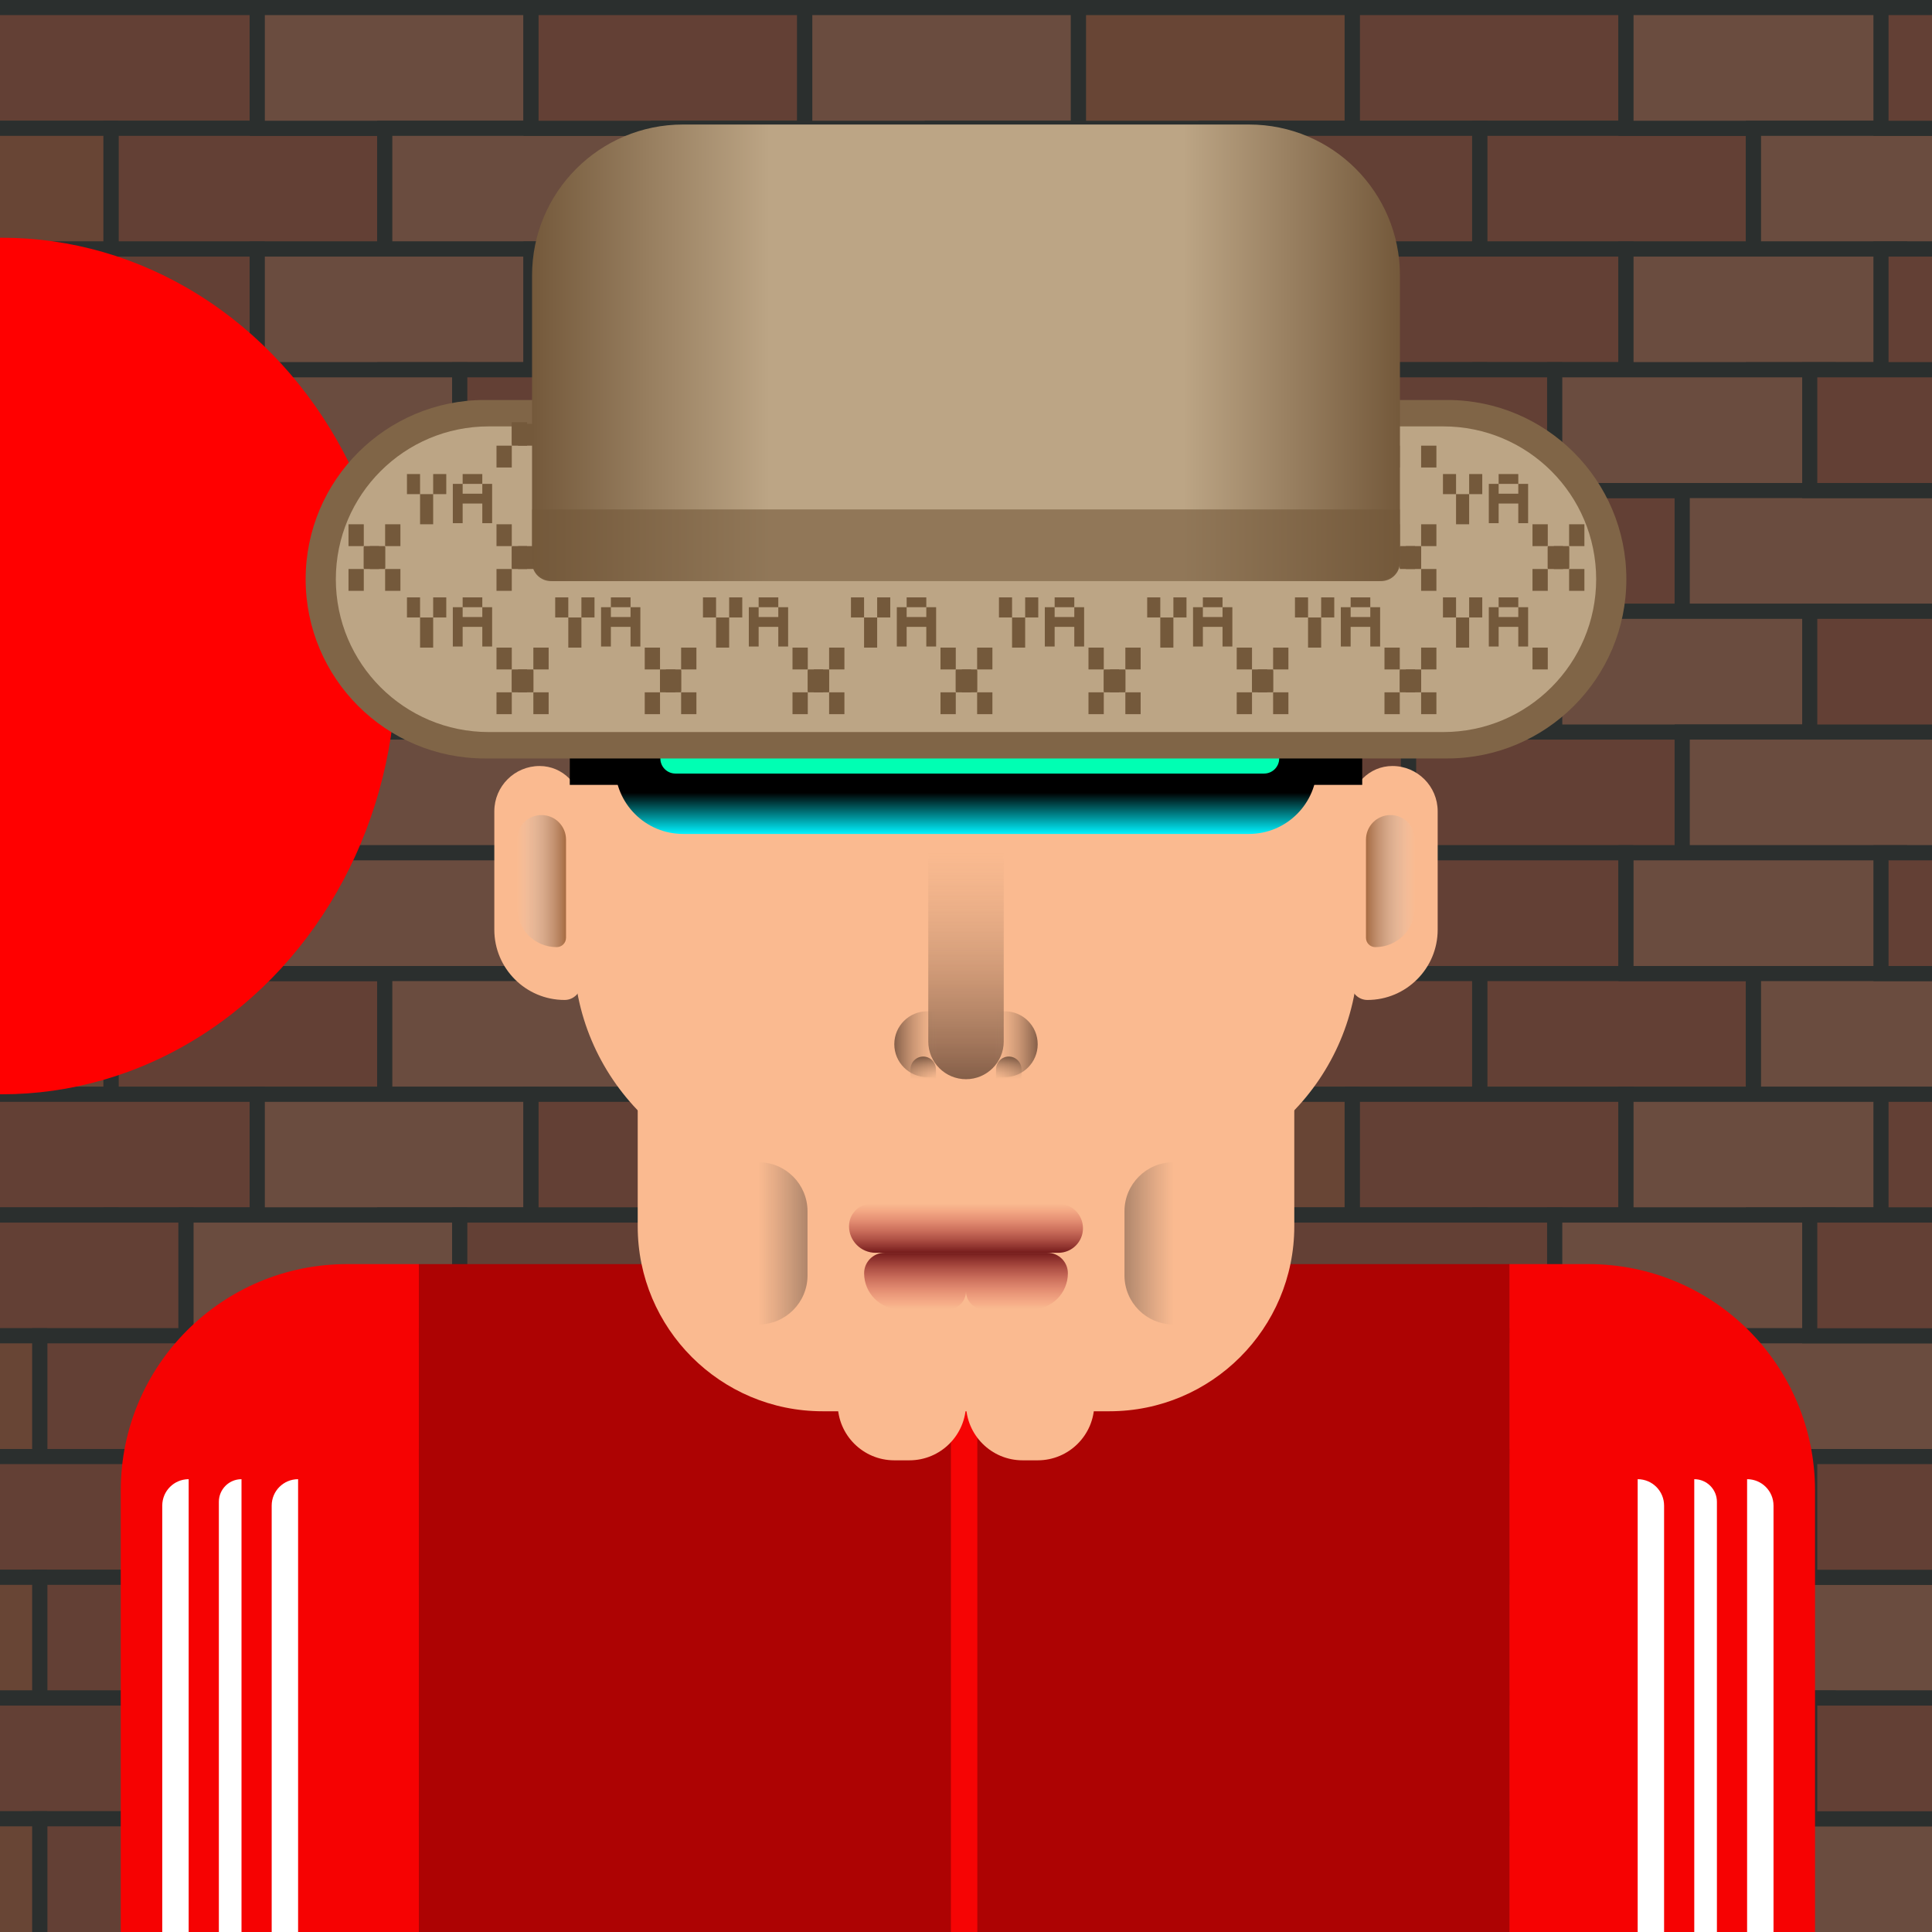 <svg xmlns="http://www.w3.org/2000/svg" width="800" height="800" viewBox="0 0 512 512">
<g><g id="1_bg" clip-path="url(#clip0_1_33)">
<rect width="512" height="512" fill="#1F2223"/>
<g id="wall">
<g id="bricks" opacity="0.42">
<g id="Group 48">
<rect id="Rectangle 129" x="-4.362" y="2" width="72.519" height="32" fill="#C06A4F" stroke="#3B413D" stroke-width="4"/>
<rect id="Rectangle 136" x="29.426" y="34" width="72.519" height="32" fill="#C06A4F" stroke="#3B413D" stroke-width="4"/>
<rect id="Rectangle 134" x="358.36" y="2" width="72.519" height="32" fill="#C06A4F" stroke="#3B413D" stroke-width="4"/>
<rect id="Rectangle 137" x="392.148" y="34" width="72.519" height="32" fill="#C06A4F" stroke="#3B413D" stroke-width="4"/>
<rect id="Rectangle 130" x="68.183" y="2" width="72.519" height="32" fill="#D18666" stroke="#3B413D" stroke-width="4"/>
<rect id="Rectangle 138" x="101.97" y="34" width="72.519" height="32" fill="#D18666" stroke="#3B413D" stroke-width="4"/>
<rect id="Rectangle 135" x="430.905" y="2" width="72.519" height="32" fill="#D18666" stroke="#3B413D" stroke-width="4"/>
<rect id="Rectangle 139" x="464.693" y="34" width="72.519" height="32" fill="#D18666" stroke="#3B413D" stroke-width="4"/>
<rect id="Rectangle 131" x="140.727" y="2" width="72.519" height="32" fill="#C06A4F" stroke="#3B413D" stroke-width="4"/>
<rect id="Rectangle 143" x="498.48" y="2" width="72.519" height="32" fill="#C06A4F" stroke="#3B413D" stroke-width="4"/>
<rect id="Rectangle 140" x="174.515" y="34" width="72.519" height="32" fill="#D18666" stroke="#3B413D" stroke-width="4"/>
<rect id="Rectangle 132" x="213.271" y="2" width="72.519" height="32" fill="#D18666" stroke="#3B413D" stroke-width="4"/>
<rect id="Rectangle 141" x="247.059" y="34" width="72.519" height="32" fill="#D18666" stroke="#3B413D" stroke-width="4"/>
<rect id="Rectangle 133" x="285.816" y="2" width="72.519" height="32" fill="#CD754F" stroke="#3B413D" stroke-width="4"/>
<rect id="Rectangle 142" x="319.604" y="34" width="72.519" height="32" fill="#C06A4F" stroke="#3B413D" stroke-width="4"/>
<rect id="Rectangle 133_2" x="-43.119" y="34" width="72.519" height="32" fill="#CD754F" stroke="#3B413D" stroke-width="4"/>
</g>
<g id="Group 49">
<rect id="Rectangle 129_2" x="-4.362" y="66" width="72.519" height="32" fill="#C06A4F" stroke="#3B413D" stroke-width="4"/>
<rect id="Rectangle 136_2" x="29.426" y="98" width="72.519" height="32" fill="#C06A4F" stroke="#3B413D" stroke-width="4"/>
<rect id="Rectangle 134_2" x="358.36" y="66" width="72.519" height="32" fill="#C06A4F" stroke="#3B413D" stroke-width="4"/>
<rect id="Rectangle 137_2" x="392.148" y="98" width="72.519" height="32" fill="#C06A4F" stroke="#3B413D" stroke-width="4"/>
<rect id="Rectangle 130_2" x="68.183" y="66" width="72.519" height="32" fill="#D18666" stroke="#3B413D" stroke-width="4"/>
<rect id="Rectangle 138_2" x="101.97" y="98" width="72.519" height="32" fill="#D18666" stroke="#3B413D" stroke-width="4"/>
<rect id="Rectangle 135_2" x="430.905" y="66" width="72.519" height="32" fill="#D18666" stroke="#3B413D" stroke-width="4"/>
<rect id="Rectangle 139_2" x="464.693" y="98" width="72.519" height="32" fill="#D18666" stroke="#3B413D" stroke-width="4"/>
<rect id="Rectangle 131_2" x="140.727" y="66" width="72.519" height="32" fill="#C06A4F" stroke="#3B413D" stroke-width="4"/>
<rect id="Rectangle 143_2" x="498.48" y="66" width="72.519" height="32" fill="#C06A4F" stroke="#3B413D" stroke-width="4"/>
<rect id="Rectangle 140_2" x="174.515" y="98" width="72.519" height="32" fill="#D18666" stroke="#3B413D" stroke-width="4"/>
<rect id="Rectangle 132_2" x="213.271" y="66" width="72.519" height="32" fill="#D18666" stroke="#3B413D" stroke-width="4"/>
<rect id="Rectangle 141_2" x="247.059" y="98" width="72.519" height="32" fill="#D18666" stroke="#3B413D" stroke-width="4"/>
<rect id="Rectangle 133_3" x="285.816" y="66" width="72.519" height="32" fill="#CD754F" stroke="#3B413D" stroke-width="4"/>
<rect id="Rectangle 142_2" x="319.604" y="98" width="72.519" height="32" fill="#C06A4F" stroke="#3B413D" stroke-width="4"/>
<rect id="Rectangle 133_4" x="-43.119" y="98" width="72.519" height="32" fill="#CD754F" stroke="#3B413D" stroke-width="4"/>
</g>
<g id="Group 50">
<rect id="Rectangle 129_3" x="-23.243" y="98" width="72.519" height="32" fill="#C06A4F" stroke="#3B413D" stroke-width="4"/>
<rect id="Rectangle 136_3" x="10.544" y="130" width="72.519" height="32" fill="#C06A4F" stroke="#3B413D" stroke-width="4"/>
<rect id="Rectangle 134_3" x="339.479" y="98" width="72.519" height="32" fill="#C06A4F" stroke="#3B413D" stroke-width="4"/>
<rect id="Rectangle 137_3" x="373.267" y="130" width="72.519" height="32" fill="#C06A4F" stroke="#3B413D" stroke-width="4"/>
<rect id="Rectangle 130_3" x="49.301" y="98" width="72.519" height="32" fill="#D18666" stroke="#3B413D" stroke-width="4"/>
<rect id="Rectangle 138_3" x="83.089" y="130" width="72.519" height="32" fill="#D18666" stroke="#3B413D" stroke-width="4"/>
<rect id="Rectangle 135_3" x="412.023" y="98" width="72.519" height="32" fill="#D18666" stroke="#3B413D" stroke-width="4"/>
<rect id="Rectangle 139_3" x="445.811" y="130" width="72.519" height="32" fill="#D18666" stroke="#3B413D" stroke-width="4"/>
<rect id="Rectangle 131_3" x="121.846" y="98" width="72.519" height="32" fill="#C06A4F" stroke="#3B413D" stroke-width="4"/>
<rect id="Rectangle 143_3" x="479.599" y="98" width="72.519" height="32" fill="#C06A4F" stroke="#3B413D" stroke-width="4"/>
<rect id="Rectangle 140_3" x="155.633" y="130" width="72.519" height="32" fill="#D18666" stroke="#3B413D" stroke-width="4"/>
<rect id="Rectangle 132_3" x="194.39" y="98" width="72.519" height="32" fill="#D18666" stroke="#3B413D" stroke-width="4"/>
<rect id="Rectangle 141_3" x="228.178" y="130" width="72.519" height="32" fill="#D18666" stroke="#3B413D" stroke-width="4"/>
<rect id="Rectangle 133_5" x="266.934" y="98" width="72.519" height="32" fill="#CD754F" stroke="#3B413D" stroke-width="4"/>
<rect id="Rectangle 142_3" x="300.722" y="130" width="72.519" height="32" fill="#C06A4F" stroke="#3B413D" stroke-width="4"/>
<rect id="Rectangle 133_6" x="-62" y="130" width="72.519" height="32" fill="#CD754F" stroke="#3B413D" stroke-width="4"/>
</g>
<g id="Group 51">
<rect id="Rectangle 129_4" x="-23.243" y="162" width="72.519" height="32" fill="#C06A4F" stroke="#3B413D" stroke-width="4"/>
<rect id="Rectangle 136_4" x="10.544" y="194" width="72.519" height="32" fill="#C06A4F" stroke="#3B413D" stroke-width="4"/>
<rect id="Rectangle 134_4" x="339.479" y="162" width="72.519" height="32" fill="#C06A4F" stroke="#3B413D" stroke-width="4"/>
<rect id="Rectangle 137_4" x="373.267" y="194" width="72.519" height="32" fill="#C06A4F" stroke="#3B413D" stroke-width="4"/>
<rect id="Rectangle 130_4" x="49.301" y="162" width="72.519" height="32" fill="#D18666" stroke="#3B413D" stroke-width="4"/>
<rect id="Rectangle 138_4" x="83.089" y="194" width="72.519" height="32" fill="#D18666" stroke="#3B413D" stroke-width="4"/>
<rect id="Rectangle 135_4" x="412.023" y="162" width="72.519" height="32" fill="#D18666" stroke="#3B413D" stroke-width="4"/>
<rect id="Rectangle 139_4" x="445.811" y="194" width="72.519" height="32" fill="#D18666" stroke="#3B413D" stroke-width="4"/>
<rect id="Rectangle 131_4" x="121.846" y="162" width="72.519" height="32" fill="#C06A4F" stroke="#3B413D" stroke-width="4"/>
<rect id="Rectangle 143_4" x="479.599" y="162" width="72.519" height="32" fill="#C06A4F" stroke="#3B413D" stroke-width="4"/>
<rect id="Rectangle 140_4" x="155.633" y="194" width="72.519" height="32" fill="#D18666" stroke="#3B413D" stroke-width="4"/>
<rect id="Rectangle 132_4" x="194.39" y="162" width="72.519" height="32" fill="#D18666" stroke="#3B413D" stroke-width="4"/>
<rect id="Rectangle 141_4" x="228.178" y="194" width="72.519" height="32" fill="#D18666" stroke="#3B413D" stroke-width="4"/>
<rect id="Rectangle 133_7" x="266.934" y="162" width="72.519" height="32" fill="#CD754F" stroke="#3B413D" stroke-width="4"/>
<rect id="Rectangle 142_4" x="300.722" y="194" width="72.519" height="32" fill="#C06A4F" stroke="#3B413D" stroke-width="4"/>
<rect id="Rectangle 133_8" x="-62" y="194" width="72.519" height="32" fill="#CD754F" stroke="#3B413D" stroke-width="4"/>
</g>
<g id="Group 52">
<rect id="Rectangle 129_5" x="-4.362" y="226" width="72.519" height="32" fill="#C06A4F" stroke="#3B413D" stroke-width="4"/>
<rect id="Rectangle 136_5" x="29.426" y="258" width="72.519" height="32" fill="#C06A4F" stroke="#3B413D" stroke-width="4"/>
<rect id="Rectangle 134_5" x="358.36" y="226" width="72.519" height="32" fill="#C06A4F" stroke="#3B413D" stroke-width="4"/>
<rect id="Rectangle 137_5" x="392.148" y="258" width="72.519" height="32" fill="#C06A4F" stroke="#3B413D" stroke-width="4"/>
<rect id="Rectangle 130_5" x="68.183" y="226" width="72.519" height="32" fill="#D18666" stroke="#3B413D" stroke-width="4"/>
<rect id="Rectangle 138_5" x="101.97" y="258" width="72.519" height="32" fill="#D18666" stroke="#3B413D" stroke-width="4"/>
<rect id="Rectangle 135_5" x="430.905" y="226" width="72.519" height="32" fill="#D18666" stroke="#3B413D" stroke-width="4"/>
<rect id="Rectangle 139_5" x="464.693" y="258" width="72.519" height="32" fill="#D18666" stroke="#3B413D" stroke-width="4"/>
<rect id="Rectangle 131_5" x="140.727" y="226" width="72.519" height="32" fill="#C06A4F" stroke="#3B413D" stroke-width="4"/>
<rect id="Rectangle 143_5" x="498.48" y="226" width="72.519" height="32" fill="#C06A4F" stroke="#3B413D" stroke-width="4"/>
<rect id="Rectangle 140_5" x="174.515" y="258" width="72.519" height="32" fill="#D18666" stroke="#3B413D" stroke-width="4"/>
<rect id="Rectangle 132_5" x="213.271" y="226" width="72.519" height="32" fill="#D18666" stroke="#3B413D" stroke-width="4"/>
<rect id="Rectangle 141_5" x="247.059" y="258" width="72.519" height="32" fill="#D18666" stroke="#3B413D" stroke-width="4"/>
<rect id="Rectangle 133_9" x="285.816" y="226" width="72.519" height="32" fill="#CD754F" stroke="#3B413D" stroke-width="4"/>
<rect id="Rectangle 142_5" x="319.604" y="258" width="72.519" height="32" fill="#C06A4F" stroke="#3B413D" stroke-width="4"/>
<rect id="Rectangle 133_10" x="-43.119" y="258" width="72.519" height="32" fill="#CD754F" stroke="#3B413D" stroke-width="4"/>
</g>
<g id="Group 53">
<rect id="Rectangle 129_6" x="-4.362" y="290" width="72.519" height="32" fill="#C06A4F" stroke="#3B413D" stroke-width="4"/>
<rect id="Rectangle 136_6" x="29.426" y="322" width="72.519" height="32" fill="#C06A4F" stroke="#3B413D" stroke-width="4"/>
<rect id="Rectangle 134_6" x="358.36" y="290" width="72.519" height="32" fill="#C06A4F" stroke="#3B413D" stroke-width="4"/>
<rect id="Rectangle 137_6" x="392.148" y="322" width="72.519" height="32" fill="#C06A4F" stroke="#3B413D" stroke-width="4"/>
<rect id="Rectangle 130_6" x="68.183" y="290" width="72.519" height="32" fill="#D18666" stroke="#3B413D" stroke-width="4"/>
<rect id="Rectangle 138_6" x="101.97" y="322" width="72.519" height="32" fill="#D18666" stroke="#3B413D" stroke-width="4"/>
<rect id="Rectangle 135_6" x="430.905" y="290" width="72.519" height="32" fill="#D18666" stroke="#3B413D" stroke-width="4"/>
<rect id="Rectangle 139_6" x="464.693" y="322" width="72.519" height="32" fill="#D18666" stroke="#3B413D" stroke-width="4"/>
<rect id="Rectangle 131_6" x="140.727" y="290" width="72.519" height="32" fill="#C06A4F" stroke="#3B413D" stroke-width="4"/>
<rect id="Rectangle 143_6" x="498.48" y="290" width="72.519" height="32" fill="#C06A4F" stroke="#3B413D" stroke-width="4"/>
<rect id="Rectangle 140_6" x="174.515" y="322" width="72.519" height="32" fill="#D18666" stroke="#3B413D" stroke-width="4"/>
<rect id="Rectangle 132_6" x="213.271" y="290" width="72.519" height="32" fill="#D18666" stroke="#3B413D" stroke-width="4"/>
<rect id="Rectangle 141_6" x="247.059" y="322" width="72.519" height="32" fill="#D18666" stroke="#3B413D" stroke-width="4"/>
<rect id="Rectangle 133_11" x="285.816" y="290" width="72.519" height="32" fill="#CD754F" stroke="#3B413D" stroke-width="4"/>
<rect id="Rectangle 142_6" x="319.604" y="322" width="72.519" height="32" fill="#C06A4F" stroke="#3B413D" stroke-width="4"/>
<rect id="Rectangle 133_12" x="-43.119" y="322" width="72.519" height="32" fill="#CD754F" stroke="#3B413D" stroke-width="4"/>
</g>
<g id="Group 54">
<rect id="Rectangle 129_7" x="-23.243" y="322" width="72.519" height="32" fill="#C06A4F" stroke="#3B413D" stroke-width="4"/>
<rect id="Rectangle 136_7" x="10.544" y="354" width="72.519" height="32" fill="#C06A4F" stroke="#3B413D" stroke-width="4"/>
<rect id="Rectangle 134_7" x="339.479" y="322" width="72.519" height="32" fill="#C06A4F" stroke="#3B413D" stroke-width="4"/>
<rect id="Rectangle 137_7" x="373.267" y="354" width="72.519" height="32" fill="#C06A4F" stroke="#3B413D" stroke-width="4"/>
<rect id="Rectangle 130_7" x="49.301" y="322" width="72.519" height="32" fill="#D18666" stroke="#3B413D" stroke-width="4"/>
<rect id="Rectangle 138_7" x="83.089" y="354" width="72.519" height="32" fill="#D18666" stroke="#3B413D" stroke-width="4"/>
<rect id="Rectangle 135_7" x="412.023" y="322" width="72.519" height="32" fill="#D18666" stroke="#3B413D" stroke-width="4"/>
<rect id="Rectangle 139_7" x="445.811" y="354" width="72.519" height="32" fill="#D18666" stroke="#3B413D" stroke-width="4"/>
<rect id="Rectangle 131_7" x="121.846" y="322" width="72.519" height="32" fill="#C06A4F" stroke="#3B413D" stroke-width="4"/>
<rect id="Rectangle 143_7" x="479.599" y="322" width="72.519" height="32" fill="#C06A4F" stroke="#3B413D" stroke-width="4"/>
<rect id="Rectangle 140_7" x="155.633" y="354" width="72.519" height="32" fill="#D18666" stroke="#3B413D" stroke-width="4"/>
<rect id="Rectangle 132_7" x="194.39" y="322" width="72.519" height="32" fill="#D18666" stroke="#3B413D" stroke-width="4"/>
<rect id="Rectangle 141_7" x="228.178" y="354" width="72.519" height="32" fill="#D18666" stroke="#3B413D" stroke-width="4"/>
<rect id="Rectangle 133_13" x="266.934" y="322" width="72.519" height="32" fill="#CD754F" stroke="#3B413D" stroke-width="4"/>
<rect id="Rectangle 142_7" x="300.722" y="354" width="72.519" height="32" fill="#C06A4F" stroke="#3B413D" stroke-width="4"/>
<rect id="Rectangle 133_14" x="-62" y="354" width="72.519" height="32" fill="#CD754F" stroke="#3B413D" stroke-width="4"/>
</g>
<g id="Group 55">
<rect id="Rectangle 129_8" x="-23.243" y="386" width="72.519" height="32" fill="#C06A4F" stroke="#3B413D" stroke-width="4"/>
<rect id="Rectangle 136_8" x="10.544" y="418" width="72.519" height="32" fill="#C06A4F" stroke="#3B413D" stroke-width="4"/>
<rect id="Rectangle 134_8" x="339.479" y="386" width="72.519" height="32" fill="#C06A4F" stroke="#3B413D" stroke-width="4"/>
<rect id="Rectangle 137_8" x="373.267" y="418" width="72.519" height="32" fill="#C06A4F" stroke="#3B413D" stroke-width="4"/>
<rect id="Rectangle 130_8" x="49.301" y="386" width="72.519" height="32" fill="#D18666" stroke="#3B413D" stroke-width="4"/>
<rect id="Rectangle 138_8" x="83.089" y="418" width="72.519" height="32" fill="#D18666" stroke="#3B413D" stroke-width="4"/>
<rect id="Rectangle 135_8" x="412.023" y="386" width="72.519" height="32" fill="#D18666" stroke="#3B413D" stroke-width="4"/>
<rect id="Rectangle 139_8" x="445.811" y="418" width="72.519" height="32" fill="#D18666" stroke="#3B413D" stroke-width="4"/>
<rect id="Rectangle 131_8" x="121.846" y="386" width="72.519" height="32" fill="#C06A4F" stroke="#3B413D" stroke-width="4"/>
<rect id="Rectangle 143_8" x="479.599" y="386" width="72.519" height="32" fill="#C06A4F" stroke="#3B413D" stroke-width="4"/>
<rect id="Rectangle 140_8" x="155.633" y="418" width="72.519" height="32" fill="#D18666" stroke="#3B413D" stroke-width="4"/>
<rect id="Rectangle 132_8" x="194.39" y="386" width="72.519" height="32" fill="#D18666" stroke="#3B413D" stroke-width="4"/>
<rect id="Rectangle 141_8" x="228.178" y="418" width="72.519" height="32" fill="#D18666" stroke="#3B413D" stroke-width="4"/>
<rect id="Rectangle 133_15" x="266.934" y="386" width="72.519" height="32" fill="#CD754F" stroke="#3B413D" stroke-width="4"/>
<rect id="Rectangle 142_8" x="300.722" y="418" width="72.519" height="32" fill="#C06A4F" stroke="#3B413D" stroke-width="4"/>
<rect id="Rectangle 133_16" x="-62" y="418" width="72.519" height="32" fill="#CD754F" stroke="#3B413D" stroke-width="4"/>
</g>
<g id="Group 56">
<rect id="Rectangle 129_9" x="-23.243" y="450" width="72.519" height="32" fill="#C06A4F" stroke="#3B413D" stroke-width="4"/>
<rect id="Rectangle 136_9" x="10.544" y="482" width="72.519" height="32" fill="#C06A4F" stroke="#3B413D" stroke-width="4"/>
<rect id="Rectangle 134_9" x="339.479" y="450" width="72.519" height="32" fill="#C06A4F" stroke="#3B413D" stroke-width="4"/>
<rect id="Rectangle 137_9" x="373.267" y="482" width="72.519" height="32" fill="#C06A4F" stroke="#3B413D" stroke-width="4"/>
<rect id="Rectangle 130_9" x="49.301" y="450" width="72.519" height="32" fill="#D18666" stroke="#3B413D" stroke-width="4"/>
<rect id="Rectangle 138_9" x="83.089" y="482" width="72.519" height="32" fill="#D18666" stroke="#3B413D" stroke-width="4"/>
<rect id="Rectangle 135_9" x="412.023" y="450" width="72.519" height="32" fill="#D18666" stroke="#3B413D" stroke-width="4"/>
<rect id="Rectangle 139_9" x="445.811" y="482" width="72.519" height="32" fill="#D18666" stroke="#3B413D" stroke-width="4"/>
<rect id="Rectangle 131_9" x="121.846" y="450" width="72.519" height="32" fill="#C06A4F" stroke="#3B413D" stroke-width="4"/>
<rect id="Rectangle 143_9" x="479.599" y="450" width="72.519" height="32" fill="#C06A4F" stroke="#3B413D" stroke-width="4"/>
<rect id="Rectangle 140_9" x="155.633" y="482" width="72.519" height="32" fill="#D18666" stroke="#3B413D" stroke-width="4"/>
<rect id="Rectangle 132_9" x="194.39" y="450" width="72.519" height="32" fill="#D18666" stroke="#3B413D" stroke-width="4"/>
<rect id="Rectangle 141_9" x="228.178" y="482" width="72.519" height="32" fill="#D18666" stroke="#3B413D" stroke-width="4"/>
<rect id="Rectangle 133_17" x="266.934" y="450" width="72.519" height="32" fill="#CD754F" stroke="#3B413D" stroke-width="4"/>
<rect id="Rectangle 142_9" x="300.722" y="482" width="72.519" height="32" fill="#C06A4F" stroke="#3B413D" stroke-width="4"/>
<rect id="Rectangle 133_18" x="-62" y="482" width="72.519" height="32" fill="#CD754F" stroke="#3B413D" stroke-width="4"/>
</g>
</g>
<g id="red" filter="url(#filter0_f_1_33)">
  <ellipse cx="0.5" cy="176.5" rx="104.5" ry="113.5" fill="#FF0000" opacity="1">
    <animate attributeName="opacity" values="1;0;1" dur="1s" repeatCount="indefinite" begin="0s"/>
  </ellipse>
</g>
<g id="blue" filter="url(#filter1_f_1_33)">
  <ellipse cx="466.5" cy="176.5" rx="104.5" ry="113.5" fill="#0011ffff" opacity="0">
    <animate attributeName="opacity" values="0;1;0" dur="1.4s" repeatCount="indefinite" begin="0.5s"/>
  </ellipse>
</g>
</g>
</g>
<defs>
<filter id="filter0_f_1_33" x="-301.9" y="-134.9" width="604.8" height="622.8" filterUnits="userSpaceOnUse" color-interpolation-filters="sRGB">
<feFlood flood-opacity="0" result="BackgroundImageFix"/>
<feBlend mode="normal" in="SourceGraphic" in2="BackgroundImageFix" result="shape"/>
<feGaussianBlur stdDeviation="98.95" result="effect1_foregroundBlur_1_33"/>
</filter>
<filter id="filter1_f_1_33" x="164.1" y="-134.9" width="604.8" height="622.8" filterUnits="userSpaceOnUse" color-interpolation-filters="sRGB">
<feFlood flood-opacity="0" result="BackgroundImageFix"/>
<feBlend mode="normal" in="SourceGraphic" in2="BackgroundImageFix" result="shape"/>
<feGaussianBlur stdDeviation="98.95" result="effect1_foregroundBlur_1_33"/>
</filter>
<clipPath id="clip0_1_33">
<rect width="512" height="512" fill="white"/>
</clipPath>
</defs></g><g><g clip-path="url(#clip0_5_19)">
<g filter="url(#filter0_d_5_19)">
<path d="M400 331H421C454.137 331 481 357.863 481 391V512H400V331Z" fill="#F60202"/>
<path d="M111 331H92C58.863 331 32 357.863 32 391V517H111V331Z" fill="#F60202"/>
<path d="M463 388V388C466.866 388 470 391.134 470 395V517H463V388Z" fill="white"/>
<path d="M50 388V388C46.134 388 43 391.134 43 395V517H50V388Z" fill="white"/>
<path d="M449 388V388C452.314 388 455 390.686 455 394V517H449V388Z" fill="white"/>
<path d="M64 388V388C60.686 388 58 390.686 58 394V517H64V388Z" fill="white"/>
<path d="M434 388V388C437.866 388 441 391.134 441 395V517H434V388Z" fill="white"/>
<path d="M79 388V388C75.134 388 72 391.134 72 395V517H79V388Z" fill="white"/>
<rect x="111" y="331" width="289" height="181" fill="#AD0303"/>
<rect x="252" y="331" width="7" height="181" fill="#F60404"/>
</g>
</g>
<defs>
<filter id="filter0_d_5_19" x="28" y="331" width="457" height="194" filterUnits="userSpaceOnUse" color-interpolation-filters="sRGB">
<feFlood flood-opacity="0" result="BackgroundImageFix"/>
<feColorMatrix in="SourceAlpha" type="matrix" values="0 0 0 0 0 0 0 0 0 0 0 0 0 0 0 0 0 0 127 0" result="hardAlpha"/>
<feOffset dy="4"/>
<feGaussianBlur stdDeviation="2"/>
<feComposite in2="hardAlpha" operator="out"/>
<feColorMatrix type="matrix" values="0 0 0 0 0 0 0 0 0 0 0 0 0 0 0 0 0 0 0.25 0"/>
<feBlend mode="normal" in2="BackgroundImageFix" result="effect1_dropShadow_5_19"/>
<feBlend mode="normal" in="SourceGraphic" in2="effect1_dropShadow_5_19" result="shape"/>
</filter>
<clipPath id="clip0_5_19">
<rect width="512" height="512" fill="white"/>
</clipPath>
</defs></g><g><g filter="url(#filter0_d_14_112)">
<path d="M152 180C152 123.115 199.115 77 256 77V77C312.885 77 360 123.115 360 180L360 248C360 281.689 332.689 309 299 309L213 309C179.311 309 152 281.689 152 248L152 180Z" fill="#FABA90"/>
<path d="M154 210C154 203.925 149.075 199 143 199V199C136.373 199 131 204.373 131 211L131 242.374C131 252.661 139.339 261 149.626 261V261C152.042 261 154 259.042 154 256.626L154 210Z" fill="#FABA90"/>
<path d="M358 210C358 203.925 362.925 199 369 199V199C375.627 199 381 204.373 381 211L381 242.374C381 252.661 372.661 261 362.374 261V261C359.958 261 358 259.042 358 256.626L358 210Z" fill="#FABA90"/>
<path d="M169 276L343 276L343 321C343 348.062 321.062 370 294 370L218 370C190.938 370 169 348.062 169 321L169 276Z" fill="#FABA90"/>
<path d="M222 368L256 368V368C256 376.284 249.284 383 241 383L237 383C228.716 383 222 376.284 222 368V368Z" fill="#FABA90"/>
<path d="M256 368L290 368V368C290 376.284 283.284 383 275 383L271 383C262.716 383 256 376.284 256 368V368Z" fill="#FABA90"/>
<path d="M150 218.5C150 214.91 147.09 212 143.5 212V212C139.91 212 137 214.91 137 218.5L137 236.472C137 242.287 141.713 247 147.528 247V247C148.893 247 150 245.893 150 244.528L150 218.5Z" fill="url(#paint0_linear_14_112)"/>
<path d="M362 218.5C362 214.91 364.91 212 368.5 212V212C372.09 212 375 214.91 375 218.5L375 236.472C375 242.287 370.287 247 364.473 247V247C363.107 247 362 245.893 362 244.528L362 218.5Z" fill="url(#paint1_linear_14_112)"/>
</g>
<defs>
<filter id="filter0_d_14_112" x="121" y="71" width="270" height="326" filterUnits="userSpaceOnUse" color-interpolation-filters="sRGB">
<feFlood flood-opacity="0" result="BackgroundImageFix"/>
<feColorMatrix in="SourceAlpha" type="matrix" values="0 0 0 0 0 0 0 0 0 0 0 0 0 0 0 0 0 0 127 0" result="hardAlpha"/>
<feOffset dy="4"/>
<feGaussianBlur stdDeviation="5"/>
<feComposite in2="hardAlpha" operator="out"/>
<feColorMatrix type="matrix" values="0 0 0 0 0 0 0 0 0 0 0 0 0 0 0 0 0 0 0.4 0"/>
<feBlend mode="normal" in2="BackgroundImageFix" result="effect1_dropShadow_14_112"/>
<feBlend mode="normal" in="SourceGraphic" in2="effect1_dropShadow_14_112" result="shape"/>
</filter>
<linearGradient id="paint0_linear_14_112" x1="137" y1="229.5" x2="150" y2="229.5" gradientUnits="userSpaceOnUse">
<stop stop-color="#D3D3D3" stop-opacity="0"/>
<stop offset="1" stop-color="#A66A41"/>
</linearGradient>
<linearGradient id="paint1_linear_14_112" x1="375" y1="229.5" x2="362" y2="229.5" gradientUnits="userSpaceOnUse">
<stop stop-color="#D3D3D3" stop-opacity="0"/>
<stop offset="1" stop-color="#A66A41"/>
</linearGradient>
</defs></g><g><rect x="151" y="198" width="14" height="10" fill="black"/>
<rect x="347" y="198" width="14" height="10" fill="black"/>
<path d="M163 203C163 193.059 171.059 185 181 185H331C340.941 185 349 193.059 349 203V203C349 212.941 340.941 221 331 221H181C171.059 221 163 212.941 163 203V203Z" fill="url(#paint0_linear_5_21)"/>
<g filter="url(#filter0_d_5_21)">
<path d="M175 201C175 203.209 176.791 205 179 205H335C337.209 205 339 203.209 339 201V201C339 198.791 337.209 197 335 197H179C176.791 197 175 198.791 175 201V201Z" fill="#00FFB3"/>
</g>
<path d="M178.107 161.588C178.679 159.454 180.873 158.188 183.006 158.76L238.064 173.513C240.198 174.084 241.464 176.278 240.893 178.412C240.321 180.545 238.127 181.812 235.994 181.24L180.936 166.487C178.802 165.916 177.536 163.722 178.107 161.588Z" fill="black"/>
<path d="M275.035 177.687C274.464 175.553 275.73 173.36 277.864 172.788L332.921 158.035C335.055 157.464 337.249 158.73 337.82 160.864C338.392 162.998 337.126 165.191 334.992 165.763L279.934 180.515C277.8 181.087 275.607 179.821 275.035 177.687Z" fill="black"/>
<defs>
<filter id="filter0_d_5_21" x="168.3" y="190.3" width="177.4" height="21.4" filterUnits="userSpaceOnUse" color-interpolation-filters="sRGB">
<feFlood flood-opacity="0" result="BackgroundImageFix"/>
<feColorMatrix in="SourceAlpha" type="matrix" values="0 0 0 0 0 0 0 0 0 0 0 0 0 0 0 0 0 0 127 0" result="hardAlpha"/>
<feOffset/>
<feGaussianBlur stdDeviation="3.35"/>
<feComposite in2="hardAlpha" operator="out"/>
<feColorMatrix type="matrix" values="0 0 0 0 0 0 0 0 0 1 0 0 0 0 0.95 0 0 0 1 0"/>
<feBlend mode="normal" in2="BackgroundImageFix" result="effect1_dropShadow_5_21"/>
<feBlend mode="normal" in="SourceGraphic" in2="effect1_dropShadow_5_21" result="shape"/>
</filter>
<linearGradient id="paint0_linear_5_21" x1="256" y1="185" x2="256" y2="221" gradientUnits="userSpaceOnUse">
<stop offset="0.697"/>
<stop offset="1" stop-color="#00F2FF"/>
</linearGradient>
</defs></g><g><path d="M287 325.5C287 321.91 284.09 319 280.5 319H230.954C227.666 319 225 321.666 225 324.954V324.954C225 328.845 228.155 332 232.046 332H280.5C284.09 332 287 329.09 287 325.5V325.5Z" fill="url(#paint0_linear_14_145)"/>
<path d="M201 308L201 351V351C208.18 351 214 345.18 214 338L214 321C214 313.82 208.18 308 201 308V308Z" fill="url(#paint1_linear_14_145)"/>
<path d="M311 308L311 351V351C303.82 351 298 345.18 298 338L298 321C298 313.82 303.82 308 311 308V308Z" fill="url(#paint2_linear_14_145)"/>
<path d="M256 342.192C256 344.847 253.847 347 251.192 347H238.575C233.287 347 229 342.713 229 337.426V337.426C229 334.429 231.429 332 234.426 332H256V342.192Z" fill="url(#paint3_linear_14_145)"/>
<path d="M256 342.192C256 344.847 258.153 347 260.808 347H273.426C278.713 347 283 342.713 283 337.426V337.426C283 334.429 280.571 332 277.575 332H256V342.192Z" fill="url(#paint4_linear_14_145)"/>
<defs>
<linearGradient id="paint0_linear_14_145" x1="256" y1="332" x2="256" y2="319" gradientUnits="userSpaceOnUse">
<stop stop-color="#751C1C"/>
<stop offset="1" stop-color="#DB4747" stop-opacity="0"/>
</linearGradient>
<linearGradient id="paint1_linear_14_145" x1="214" y1="329.5" x2="201" y2="329.5" gradientUnits="userSpaceOnUse">
<stop stop-color="#292828" stop-opacity="0.36"/>
<stop offset="1" stop-color="#4D4D4D" stop-opacity="0"/>
</linearGradient>
<linearGradient id="paint2_linear_14_145" x1="298" y1="329.5" x2="311" y2="329.5" gradientUnits="userSpaceOnUse">
<stop stop-color="#292828" stop-opacity="0.36"/>
<stop offset="1" stop-color="#4D4D4D" stop-opacity="0"/>
</linearGradient>
<linearGradient id="paint3_linear_14_145" x1="242.5" y1="332" x2="242.5" y2="347" gradientUnits="userSpaceOnUse">
<stop stop-color="#751C1C"/>
<stop offset="1" stop-color="#DB4747" stop-opacity="0"/>
</linearGradient>
<linearGradient id="paint4_linear_14_145" x1="269.5" y1="332" x2="269.5" y2="347" gradientUnits="userSpaceOnUse">
<stop stop-color="#751C1C"/>
<stop offset="1" stop-color="#DB4747" stop-opacity="0"/>
</linearGradient>
</defs></g><g><path d="M246 226L246 276C246 281.523 250.477 286 256 286V286C261.523 286 266 281.523 266 276L266 226L246 226Z" fill="url(#paint0_linear_14_176)"/>
<path d="M248.4 268L245.727 268C240.907 268 237 271.907 237 276.727V276.727C237 281.547 240.907 285.455 245.727 285.455L248.4 285.455L248.4 268Z" fill="url(#paint1_linear_14_176)"/>
<path d="M263.6 268L266.273 268C271.093 268 275 271.907 275 276.727V276.727C275 281.547 271.093 285.455 266.273 285.455L263.6 285.455L263.6 268Z" fill="url(#paint2_linear_14_176)"/>
<path d="M263.968 286L263.968 283.371C263.968 281.509 265.477 280 267.339 280V280C269.201 280 270.71 281.509 270.71 283.371L270.71 286L263.968 286Z" fill="url(#paint3_linear_14_176)"/>
<path d="M241.29 286L241.29 283.371C241.29 281.509 242.8 280 244.661 280V280C246.523 280 248.032 281.509 248.032 283.371L248.032 286L241.29 286Z" fill="url(#paint4_linear_14_176)"/>
<defs>
<linearGradient id="paint0_linear_14_176" x1="256" y1="226" x2="256" y2="286" gradientUnits="userSpaceOnUse">
<stop stop-color="#B38A6C" stop-opacity="0"/>
<stop offset="1" stop-color="#3D271D" stop-opacity="0.62"/>
</linearGradient>
<linearGradient id="paint1_linear_14_176" x1="248.4" y1="276.727" x2="237" y2="276.727" gradientUnits="userSpaceOnUse">
<stop stop-color="#B38A6C" stop-opacity="0"/>
<stop offset="1" stop-color="#3D271D" stop-opacity="0.62"/>
</linearGradient>
<linearGradient id="paint2_linear_14_176" x1="263.6" y1="276.727" x2="275" y2="276.727" gradientUnits="userSpaceOnUse">
<stop stop-color="#B38A6C" stop-opacity="0"/>
<stop offset="1" stop-color="#3D271D" stop-opacity="0.62"/>
</linearGradient>
<linearGradient id="paint3_linear_14_176" x1="267.339" y1="286" x2="267.339" y2="280" gradientUnits="userSpaceOnUse">
<stop stop-color="#B38A6C" stop-opacity="0"/>
<stop offset="1" stop-color="#3D271D" stop-opacity="0.62"/>
</linearGradient>
<linearGradient id="paint4_linear_14_176" x1="244.661" y1="286" x2="244.661" y2="280" gradientUnits="userSpaceOnUse">
<stop stop-color="#B38A6C" stop-opacity="0"/>
<stop offset="1" stop-color="#3D271D" stop-opacity="0.62"/>
</linearGradient>
</defs></g><g><path d="M81 153.5C81 179.734 102.266 201 128.5 201L383.5 201C409.734 201 431 179.734 431 153.5V153.5C431 127.266 409.734 106 383.5 106L128.5 106C102.266 106 81 127.266 81 153.5V153.5Z" fill="#806547"/>
<path d="M89 153.5C89 175.868 107.132 194 129.5 194L382.5 194C404.868 194 423 175.868 423 153.5V153.5C423 131.132 404.868 113 382.5 113L129.5 113C107.132 113 89 131.132 89 153.5V153.5Z" fill="#BCA585"/>
<rect width="4.051" height="5.787" transform="matrix(1 0 0 -1 135.628 117.677)" fill="#74593B"/>
<rect x="170.86" y="118.105" width="4.051" height="5.787" fill="#74593B"/>
<rect width="4.051" height="5.787" transform="matrix(-1 0 0 1 145.397 118.105)" fill="#74593B"/>
<rect x="174.911" y="112.319" width="4.051" height="5.787" fill="#74593B"/>
<rect width="4.051" height="5.787" transform="matrix(-1 0 0 1 141.347 112.319)" fill="#74593B"/>
<rect width="4.051" height="5.787" transform="matrix(1 0 0 -1 170.86 144.725)" fill="#74593B"/>
<rect x="145.397" y="144.725" width="4.051" height="5.787" transform="rotate(180 145.397 144.725)" fill="#74593B"/>
<rect width="4.051" height="5.787" transform="matrix(1 0 0 -1 174.911 150.512)" fill="#74593B"/>
<rect x="141.347" y="150.512" width="4.051" height="5.787" transform="rotate(180 141.347 150.512)" fill="#74593B"/>
<path d="M150.606 130.952H147.133V125.628H150.606V130.952ZM154.078 130.952V125.628H157.55V130.952H154.078ZM154.078 138.938H150.606V130.952H154.078V138.938Z" fill="#74593B"/>
<path d="M161.89 128.233V125.628H167.098V128.233H161.89ZM161.89 138.649H159.286V128.233H161.89V130.837H167.098V128.233H169.702V138.649H167.098V133.441H161.89V138.649Z" fill="#74593B"/>
<rect x="131.577" y="118.105" width="4.051" height="5.787" fill="#74593B"/>
<rect x="135.628" y="112.319" width="4.051" height="5.787" fill="#74593B"/>
<rect width="4.051" height="5.787" transform="matrix(1 0 0 -1 131.577 144.725)" fill="#74593B"/>
<rect x="106.114" y="144.725" width="4.051" height="5.787" transform="rotate(180 106.114 144.725)" fill="#74593B"/>
<rect width="4.051" height="5.787" transform="matrix(1 0 0 -1 135.628 150.512)" fill="#74593B"/>
<rect x="102.063" y="150.512" width="4.051" height="5.787" transform="rotate(180 102.063 150.512)" fill="#74593B"/>
<path d="M111.322 130.952H107.85V125.628H111.322V130.952ZM114.795 130.952V125.628H118.267V130.952H114.795ZM114.795 138.938H111.322V130.952H114.795V138.938Z" fill="#74593B"/>
<path d="M122.607 128.233V125.628H127.815V128.233H122.607ZM122.607 138.649H120.003V128.233H122.607V130.837H127.815V128.233H130.419V138.649H127.815V133.441H122.607V138.649Z" fill="#74593B"/>
<rect width="4.051" height="5.787" transform="matrix(1 0 0 -1 92.356 144.725)" fill="#74593B"/>
<rect width="4.051" height="5.787" transform="matrix(1 0 0 -1 96.406 150.512)" fill="#74593B"/>
<rect x="327.744" y="118.105" width="4.051" height="5.787" fill="#74593B"/>
<rect width="4.051" height="5.787" transform="matrix(-1 0 0 1 302.282 118.105)" fill="#74593B"/>
<rect width="4.051" height="5.787" transform="matrix(-1 0 0 1 298.231 112.319)" fill="#74593B"/>
<rect width="4.051" height="5.787" transform="matrix(1 0 0 -1 327.744 144.725)" fill="#74593B"/>
<rect x="302.282" y="144.725" width="4.051" height="5.787" transform="rotate(180 302.282 144.725)" fill="#74593B"/>
<rect width="4.051" height="5.787" transform="matrix(1 0 0 -1 331.795 150.512)" fill="#74593B"/>
<rect x="298.231" y="150.512" width="4.051" height="5.787" transform="rotate(180 298.231 150.512)" fill="#74593B"/>
<path d="M307.49 130.952H304.018V125.628H307.49V130.952ZM310.962 130.952V125.628H314.434V130.952H310.962ZM310.962 138.938H307.49V130.952H310.962V138.938Z" fill="#74593B"/>
<path d="M318.775 128.233V125.628H323.983V128.233H318.775ZM318.775 138.649H316.17V128.233H318.775V130.837H323.983V128.233H326.587V138.649H323.983V133.441H318.775V138.649Z" fill="#74593B"/>
<rect x="288.461" y="118.105" width="4.051" height="5.787" fill="#74593B"/>
<rect width="4.051" height="5.787" transform="matrix(-1 0 0 1 262.999 118.105)" fill="#74593B"/>
<rect x="292.512" y="112.319" width="4.051" height="5.787" fill="#74593B"/>
<rect width="4.051" height="5.787" transform="matrix(-1 0 0 1 258.948 112.319)" fill="#74593B"/>
<rect width="4.051" height="5.787" transform="matrix(1 0 0 -1 288.461 144.725)" fill="#74593B"/>
<rect x="262.999" y="144.725" width="4.051" height="5.787" transform="rotate(180 262.999 144.725)" fill="#74593B"/>
<rect width="4.051" height="5.787" transform="matrix(1 0 0 -1 292.512 150.512)" fill="#74593B"/>
<rect x="258.948" y="150.512" width="4.051" height="5.787" transform="rotate(180 258.948 150.512)" fill="#74593B"/>
<path d="M268.207 130.952H264.735V125.628H268.207V130.952ZM271.679 130.952V125.628H275.151V130.952H271.679ZM271.679 138.938H268.207V130.952H271.679V138.938Z" fill="#74593B"/>
<path d="M279.491 128.233V125.628H284.7V128.233H279.491ZM279.491 138.649H276.887V128.233H279.491V130.837H284.7V128.233H287.304V138.649H284.7V133.441H279.491V138.649Z" fill="#74593B"/>
<rect x="249.24" y="118.105" width="4.051" height="5.787" fill="#74593B"/>
<rect width="4.051" height="5.787" transform="matrix(-1 0 0 1 223.778 118.105)" fill="#74593B"/>
<rect x="253.291" y="112.319" width="4.051" height="5.787" fill="#74593B"/>
<rect width="4.051" height="5.787" transform="matrix(-1 0 0 1 219.727 112.319)" fill="#74593B"/>
<rect width="4.051" height="5.787" transform="matrix(1 0 0 -1 249.24 144.725)" fill="#74593B"/>
<rect x="223.778" y="144.725" width="4.051" height="5.787" transform="rotate(180 223.778 144.725)" fill="#74593B"/>
<rect width="4.051" height="5.787" transform="matrix(1 0 0 -1 253.291 150.512)" fill="#74593B"/>
<rect x="219.727" y="150.512" width="4.051" height="5.787" transform="rotate(180 219.727 150.512)" fill="#74593B"/>
<path d="M228.986 130.952H225.514V125.628H228.986V130.952ZM232.458 130.952V125.628H235.93V130.952H232.458ZM232.458 138.938H228.986V130.952H232.458V138.938Z" fill="#74593B"/>
<path d="M240.27 128.233V125.628H245.479V128.233H240.27ZM240.27 138.649H237.666V128.233H240.27V130.837H245.479V128.233H248.083V138.649H245.479V133.441H240.27V138.649Z" fill="#74593B"/>
<rect x="210.019" y="118.105" width="4.051" height="5.787" fill="#74593B"/>
<rect width="4.051" height="5.787" transform="matrix(-1 0 0 1 184.557 118.105)" fill="#74593B"/>
<rect x="214.07" y="112.319" width="4.051" height="5.787" fill="#74593B"/>
<rect width="4.051" height="5.787" transform="matrix(-1 0 0 1 180.506 112.319)" fill="#74593B"/>
<rect width="4.051" height="5.787" transform="matrix(1 0 0 -1 210.019 144.725)" fill="#74593B"/>
<rect x="184.557" y="144.725" width="4.051" height="5.787" transform="rotate(180 184.557 144.725)" fill="#74593B"/>
<rect width="4.051" height="5.787" transform="matrix(1 0 0 -1 214.07 150.512)" fill="#74593B"/>
<rect x="180.506" y="150.512" width="4.051" height="5.787" transform="rotate(180 180.506 150.512)" fill="#74593B"/>
<path d="M189.765 130.952H186.293V125.628H189.765V130.952ZM193.237 130.952V125.628H196.709V130.952H193.237ZM193.237 138.938H189.765V130.952H193.237V138.938Z" fill="#74593B"/>
<path d="M201.049 128.233V125.628H206.257V128.233H201.049ZM201.049 138.649H198.445V128.233H201.049V130.837H206.257V128.233H208.862V138.649H206.257V133.441H201.049V138.649Z" fill="#74593B"/>
<rect x="419.883" y="144.725" width="4.051" height="5.787" transform="rotate(180 419.883 144.725)" fill="#74593B"/>
<rect x="415.832" y="150.512" width="4.051" height="5.787" transform="rotate(180 415.832 150.512)" fill="#74593B"/>
<rect width="4.051" height="5.787" transform="matrix(-1 0 0 1 380.662 118.105)" fill="#74593B"/>
<rect width="4.051" height="5.787" transform="matrix(1 0 0 -1 406.125 144.725)" fill="#74593B"/>
<rect x="380.662" y="144.725" width="4.051" height="5.787" transform="rotate(180 380.662 144.725)" fill="#74593B"/>
<rect width="4.051" height="5.787" transform="matrix(1 0 0 -1 410.175 150.512)" fill="#74593B"/>
<rect x="376.611" y="150.512" width="4.051" height="5.787" transform="rotate(180 376.611 150.512)" fill="#74593B"/>
<path d="M385.87 130.952H382.398V125.628H385.87V130.952ZM389.342 130.952V125.628H392.815V130.952H389.342ZM389.342 138.938H385.87V130.952H389.342V138.938Z" fill="#74593B"/>
<path d="M397.155 128.233V125.628H402.363V128.233H397.155ZM397.155 138.649H394.551V128.233H397.155V130.837H402.363V128.233H404.967V138.649H402.363V133.441H397.155V138.649Z" fill="#74593B"/>
<rect x="366.903" y="118.105" width="4.051" height="5.787" fill="#74593B"/>
<rect width="4.051" height="5.787" transform="matrix(-1 0 0 1 341.441 118.105)" fill="#74593B"/>
<rect width="4.051" height="5.787" transform="matrix(1 0 0 -1 366.903 144.725)" fill="#74593B"/>
<rect x="341.441" y="144.725" width="4.051" height="5.787" transform="rotate(180 341.441 144.725)" fill="#74593B"/>
<rect width="4.051" height="5.787" transform="matrix(1 0 0 -1 370.954 150.512)" fill="#74593B"/>
<rect x="337.39" y="150.512" width="4.051" height="5.787" transform="rotate(180 337.39 150.512)" fill="#74593B"/>
<path d="M346.649 130.952H343.177V125.628H346.649V130.952ZM350.121 130.952V125.628H353.593V130.952H350.121ZM350.121 138.938H346.649V130.952H350.121V138.938Z" fill="#74593B"/>
<path d="M357.934 128.233V125.628H363.142V128.233H357.934ZM357.934 138.649H355.33V128.233H357.934V130.837H363.142V128.233H365.746V138.649H363.142V133.441H357.934V138.649Z" fill="#74593B"/>
<rect x="174.911" y="145.003" width="4.051" height="5.787" fill="#74593B"/>
<rect width="4.051" height="5.787" transform="matrix(-1 0 0 1 141.347 145.003)" fill="#74593B"/>
<rect width="4.051" height="5.787" transform="matrix(1 0 0 -1 170.86 177.41)" fill="#74593B"/>
<rect x="145.397" y="177.41" width="4.051" height="5.787" transform="rotate(180 145.397 177.41)" fill="#74593B"/>
<rect width="4.051" height="5.787" transform="matrix(1 0 0 -1 174.911 183.197)" fill="#74593B"/>
<rect x="141.347" y="183.197" width="4.051" height="5.787" transform="rotate(180 141.347 183.197)" fill="#74593B"/>
<path d="M150.606 163.637H147.133V158.313H150.606V163.637ZM154.078 163.637V158.313H157.55V163.637H154.078ZM154.078 171.623H150.606V163.637H154.078V171.623Z" fill="#74593B"/>
<path d="M161.89 160.917V158.313H167.098V160.917H161.89ZM161.89 171.333H159.286V160.917H161.89V163.521H167.098V160.917H169.702V171.333H167.098V166.125H161.89V171.333Z" fill="#74593B"/>
<rect x="131.577" y="150.79" width="4.051" height="5.787" fill="#74593B"/>
<rect width="4.051" height="5.787" transform="matrix(-1 0 0 1 106.114 150.79)" fill="#74593B"/>
<rect x="135.628" y="145.003" width="4.051" height="5.787" fill="#74593B"/>
<rect width="4.051" height="5.787" transform="matrix(-1 0 0 1 102.063 145.003)" fill="#74593B"/>
<rect width="4.051" height="5.787" transform="matrix(1 0 0 -1 131.577 177.41)" fill="#74593B"/>
<rect width="4.051" height="5.787" transform="matrix(1 0 0 -1 135.628 183.197)" fill="#74593B"/>
<path d="M111.322 163.637H107.85V158.313H111.322V163.637ZM114.795 163.637V158.313H118.267V163.637H114.795ZM114.795 171.623H111.322V163.637H114.795V171.623Z" fill="#74593B"/>
<path d="M122.607 160.917V158.313H127.815V160.917H122.607ZM122.607 171.333H120.003V160.917H122.607V163.521H127.815V160.917H130.419V171.333H127.815V166.125H122.607V171.333Z" fill="#74593B"/>
<rect x="92.356" y="150.79" width="4.051" height="5.787" fill="#74593B"/>
<rect x="96.406" y="145.003" width="4.051" height="5.787" fill="#74593B"/>
<rect x="331.795" y="145.003" width="4.051" height="5.787" fill="#74593B"/>
<rect width="4.051" height="5.787" transform="matrix(-1 0 0 1 298.231 145.003)" fill="#74593B"/>
<rect width="4.051" height="5.787" transform="matrix(1 0 0 -1 327.744 177.41)" fill="#74593B"/>
<rect x="302.282" y="177.41" width="4.051" height="5.787" transform="rotate(180 302.282 177.41)" fill="#74593B"/>
<rect width="4.051" height="5.787" transform="matrix(1 0 0 -1 331.795 183.197)" fill="#74593B"/>
<rect x="298.231" y="183.197" width="4.051" height="5.787" transform="rotate(180 298.231 183.197)" fill="#74593B"/>
<path d="M307.49 163.637H304.018V158.313H307.49V163.637ZM310.962 163.637V158.313H314.434V163.637H310.962ZM310.962 171.623H307.49V163.637H310.962V171.623Z" fill="#74593B"/>
<path d="M318.775 160.917V158.313H323.983V160.917H318.775ZM318.775 171.333H316.17V160.917H318.775V163.521H323.983V160.917H326.587V171.333H323.983V166.125H318.775V171.333Z" fill="#74593B"/>
<rect x="292.512" y="145.003" width="4.051" height="5.787" fill="#74593B"/>
<rect width="4.051" height="5.787" transform="matrix(-1 0 0 1 258.948 145.003)" fill="#74593B"/>
<rect width="4.051" height="5.787" transform="matrix(1 0 0 -1 288.461 177.41)" fill="#74593B"/>
<rect x="262.999" y="177.41" width="4.051" height="5.787" transform="rotate(180 262.999 177.41)" fill="#74593B"/>
<rect width="4.051" height="5.787" transform="matrix(1 0 0 -1 292.512 183.197)" fill="#74593B"/>
<rect x="258.948" y="183.197" width="4.051" height="5.787" transform="rotate(180 258.948 183.197)" fill="#74593B"/>
<path d="M268.207 163.637H264.735V158.313H268.207V163.637ZM271.679 163.637V158.313H275.151V163.637H271.679ZM271.679 171.623H268.207V163.637H271.679V171.623Z" fill="#74593B"/>
<path d="M279.491 160.917V158.313H284.7V160.917H279.491ZM279.491 171.333H276.887V160.917H279.491V163.521H284.7V160.917H287.304V171.333H284.7V166.125H279.491V171.333Z" fill="#74593B"/>
<rect x="253.291" y="145.003" width="4.051" height="5.787" fill="#74593B"/>
<rect width="4.051" height="5.787" transform="matrix(-1 0 0 1 219.727 145.003)" fill="#74593B"/>
<rect width="4.051" height="5.787" transform="matrix(1 0 0 -1 249.24 177.41)" fill="#74593B"/>
<rect x="223.778" y="177.41" width="4.051" height="5.787" transform="rotate(180 223.778 177.41)" fill="#74593B"/>
<rect width="4.051" height="5.787" transform="matrix(1 0 0 -1 253.291 183.197)" fill="#74593B"/>
<rect x="219.727" y="183.197" width="4.051" height="5.787" transform="rotate(180 219.727 183.197)" fill="#74593B"/>
<path d="M228.986 163.637H225.514V158.313H228.986V163.637ZM232.458 163.637V158.313H235.93V163.637H232.458ZM232.458 171.623H228.986V163.637H232.458V171.623Z" fill="#74593B"/>
<path d="M240.27 160.917V158.313H245.479V160.917H240.27ZM240.27 171.333H237.666V160.917H240.27V163.521H245.479V160.917H248.083V171.333H245.479V166.125H240.27V171.333Z" fill="#74593B"/>
<rect x="214.07" y="145.003" width="4.051" height="5.787" fill="#74593B"/>
<rect width="4.051" height="5.787" transform="matrix(-1 0 0 1 180.506 145.003)" fill="#74593B"/>
<rect width="4.051" height="5.787" transform="matrix(1 0 0 -1 210.019 177.41)" fill="#74593B"/>
<rect x="184.557" y="177.41" width="4.051" height="5.787" transform="rotate(180 184.557 177.41)" fill="#74593B"/>
<rect width="4.051" height="5.787" transform="matrix(1 0 0 -1 214.07 183.197)" fill="#74593B"/>
<rect x="180.506" y="183.197" width="4.051" height="5.787" transform="rotate(180 180.506 183.197)" fill="#74593B"/>
<path d="M189.765 163.637H186.293V158.313H189.765V163.637ZM193.237 163.637V158.313H196.709V163.637H193.237ZM193.237 171.623H189.765V163.637H193.237V171.623Z" fill="#74593B"/>
<path d="M201.049 160.917V158.313H206.257V160.917H201.049ZM201.049 171.333H198.445V160.917H201.049V163.521H206.257V160.917H208.862V171.333H206.257V166.125H201.049V171.333Z" fill="#74593B"/>
<rect width="4.051" height="5.787" transform="matrix(-1 0 0 1 419.883 150.79)" fill="#74593B"/>
<rect width="4.051" height="5.787" transform="matrix(-1 0 0 1 415.832 145.003)" fill="#74593B"/>
<rect x="406.125" y="150.79" width="4.051" height="5.787" fill="#74593B"/>
<rect width="4.051" height="5.787" transform="matrix(-1 0 0 1 380.662 150.79)" fill="#74593B"/>
<rect x="410.175" y="145.003" width="4.051" height="5.787" fill="#74593B"/>
<rect width="4.051" height="5.787" transform="matrix(-1 0 0 1 376.611 145.003)" fill="#74593B"/>
<rect width="4.051" height="5.787" transform="matrix(1 0 0 -1 406.125 177.41)" fill="#74593B"/>
<rect x="380.662" y="177.41" width="4.051" height="5.787" transform="rotate(180 380.662 177.41)" fill="#74593B"/>
<rect x="376.611" y="183.197" width="4.051" height="5.787" transform="rotate(180 376.611 183.197)" fill="#74593B"/>
<path d="M385.87 163.637H382.398V158.313H385.87V163.637ZM389.342 163.637V158.313H392.815V163.637H389.342ZM389.342 171.623H385.87V163.637H389.342V171.623Z" fill="#74593B"/>
<path d="M397.155 160.917V158.313H402.363V160.917H397.155ZM397.155 171.333H394.551V160.917H397.155V163.521H402.363V160.917H404.967V171.333H402.363V166.125H397.155V171.333Z" fill="#74593B"/>
<rect x="370.954" y="145.003" width="4.051" height="5.787" fill="#74593B"/>
<rect width="4.051" height="5.787" transform="matrix(-1 0 0 1 337.39 145.003)" fill="#74593B"/>
<rect width="4.051" height="5.787" transform="matrix(1 0 0 -1 366.903 177.41)" fill="#74593B"/>
<rect x="341.441" y="177.41" width="4.051" height="5.787" transform="rotate(180 341.441 177.41)" fill="#74593B"/>
<rect width="4.051" height="5.787" transform="matrix(1 0 0 -1 370.954 183.197)" fill="#74593B"/>
<rect x="337.39" y="183.197" width="4.051" height="5.787" transform="rotate(180 337.39 183.197)" fill="#74593B"/>
<path d="M346.649 163.637H343.177V158.313H346.649V163.637ZM350.121 163.637V158.313H353.594V163.637H350.121ZM350.121 171.623H346.649V163.637H350.121V171.623Z" fill="#74593B"/>
<path d="M357.934 160.917V158.313H363.142V160.917H357.934ZM357.934 171.333H355.33V160.917H357.934V163.521H363.142V160.917H365.746V171.333H363.142V166.125H357.934V171.333Z" fill="#74593B"/>
<rect x="170.86" y="183.474" width="4.051" height="5.787" fill="#74593B"/>
<rect width="4.051" height="5.787" transform="matrix(-1 0 0 1 145.397 183.474)" fill="#74593B"/>
<rect x="174.911" y="177.687" width="4.051" height="5.787" fill="#74593B"/>
<rect width="4.051" height="5.787" transform="matrix(-1 0 0 1 141.347 177.687)" fill="#74593B"/>
<rect x="131.577" y="183.474" width="4.051" height="5.787" fill="#74593B"/>
<rect x="135.628" y="177.687" width="4.051" height="5.787" fill="#74593B"/>
<rect x="327.744" y="183.474" width="4.051" height="5.787" fill="#74593B"/>
<rect width="4.051" height="5.787" transform="matrix(-1 0 0 1 302.282 183.474)" fill="#74593B"/>
<rect x="331.795" y="177.687" width="4.051" height="5.787" fill="#74593B"/>
<rect width="4.051" height="5.787" transform="matrix(-1 0 0 1 298.231 177.687)" fill="#74593B"/>
<rect x="288.461" y="183.474" width="4.051" height="5.787" fill="#74593B"/>
<rect width="4.051" height="5.787" transform="matrix(-1 0 0 1 262.999 183.474)" fill="#74593B"/>
<rect x="292.512" y="177.687" width="4.051" height="5.787" fill="#74593B"/>
<rect width="4.051" height="5.787" transform="matrix(-1 0 0 1 258.948 177.687)" fill="#74593B"/>
<rect x="249.24" y="183.474" width="4.051" height="5.787" fill="#74593B"/>
<rect width="4.051" height="5.787" transform="matrix(-1 0 0 1 223.778 183.474)" fill="#74593B"/>
<rect x="253.291" y="177.687" width="4.051" height="5.787" fill="#74593B"/>
<rect width="4.051" height="5.787" transform="matrix(-1 0 0 1 219.727 177.687)" fill="#74593B"/>
<rect x="210.019" y="183.474" width="4.051" height="5.787" fill="#74593B"/>
<rect width="4.051" height="5.787" transform="matrix(-1 0 0 1 184.557 183.474)" fill="#74593B"/>
<rect x="214.07" y="177.687" width="4.051" height="5.787" fill="#74593B"/>
<rect width="4.051" height="5.787" transform="matrix(-1 0 0 1 180.506 177.687)" fill="#74593B"/>
<rect width="4.051" height="5.787" transform="matrix(-1 0 0 1 380.662 183.474)" fill="#74593B"/>
<rect width="4.051" height="5.787" transform="matrix(-1 0 0 1 376.611 177.687)" fill="#74593B"/>
<rect x="366.903" y="183.474" width="4.051" height="5.787" fill="#74593B"/>
<rect width="4.051" height="5.787" transform="matrix(-1 0 0 1 341.441 183.474)" fill="#74593B"/>
<rect x="370.954" y="177.687" width="4.051" height="5.787" fill="#74593B"/>
<rect width="4.051" height="5.787" transform="matrix(-1 0 0 1 337.39 177.687)" fill="#74593B"/>
<path d="M141 73C141 50.909 158.909 33 181 33L331 33C353.091 33 371 50.909 371 73L371 149C371 151.761 368.761 154 366 154L146 154C143.239 154 141 151.761 141 149L141 73Z" fill="url(#paint0_linear_14_168)"/>
<path opacity="0.59" d="M141 135L371 135L371 148C371 151.314 368.314 154 365 154L147 154C143.686 154 141 151.314 141 148L141 135Z" fill="#74593B"/>
<defs>
<linearGradient id="paint0_linear_14_168" x1="141" y1="93.5" x2="371" y2="93.5" gradientUnits="userSpaceOnUse">
<stop stop-color="#74593B"/>
<stop offset="0.274" stop-color="#BCA585"/>
<stop offset="0.75" stop-color="#BCA585"/>
<stop offset="1" stop-color="#74593B"/>
</linearGradient>
</defs></g>
</svg>